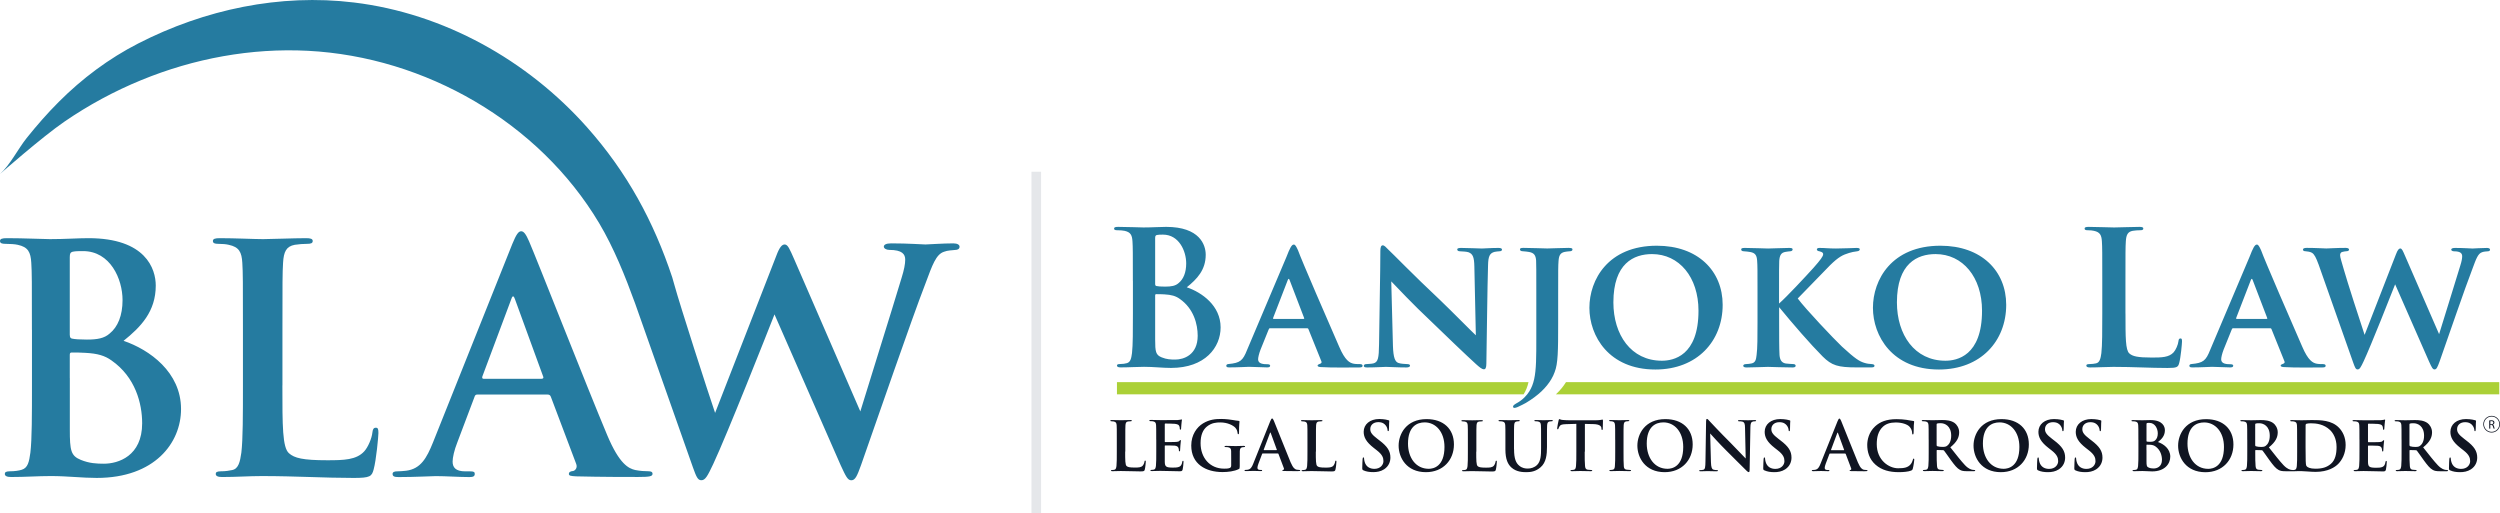 <?xml version="1.0" encoding="UTF-8"?> <svg xmlns="http://www.w3.org/2000/svg" id="Layer_2" data-name="Layer 2" viewBox="0 0 520.21 106.77"><defs><style> .cls-1 { fill: #257ba0; } .cls-1, .cls-2, .cls-3, .cls-4 { stroke-width: 0px; } .cls-2 { fill: #101522; } .cls-3 { fill: #abd037; } .cls-4 { fill: #e5e7ea; } </style></defs><g id="Layer_2-2" data-name="Layer 2"><g><g id="Layer_1-2" data-name="Layer 1-2"><g><path class="cls-2" d="m234.13,93.95c0,1.8,0,2.77.3,3.03.24.21.61.31,1.7.31.75,0,1.3-.01,1.65-.39.17-.18.34-.58.37-.84,0-.13.04-.21.16-.21.1,0,.11.07.11.24,0,.16-.1,1.21-.21,1.62-.08.31-.16.38-.89.38-1.3,0-2.59-.08-4.1-.08-.56,0-1.14.04-1.77.04-.18,0-.28-.04-.28-.14,0-.07.06-.11.23-.11.21,0,.38-.03.51-.06.28-.06.35-.37.41-.77.07-.59.07-1.7.07-3v-2.48c0-2.14,0-2.54-.03-2.99-.03-.48-.14-.7-.61-.8-.11-.03-.28-.04-.46-.04-.16,0-.24-.03-.24-.13s.1-.13.31-.13c.66,0,1.55.04,1.93.04.34,0,1.37-.04,1.92-.04.2,0,.3.03.3.13s-.08.13-.25.13c-.16,0-.38.01-.55.04-.38.07-.49.31-.52.8-.03.45-.03.85-.03,2.99v2.48l-.03-.02Zm6.46-2.48c0-2.14,0-2.54-.03-2.99-.03-.48-.14-.7-.61-.8-.11-.03-.35-.04-.55-.04-.16,0-.24-.03-.24-.13s.1-.13.31-.13c.65,0,1.3.04,2.03.04.45,0,3.25,0,3.52-.01.27-.03.49-.06.61-.08.07-.01.16-.06.23-.06s.08.06.08.13c0,.1-.07.27-.11.92,0,.14-.04.76-.07.93,0,.07-.04.15-.14.15s-.13-.08-.13-.25c0-.06,0-.28-.08-.45-.1-.25-.24-.42-.94-.51-.24-.03-1.72-.06-2-.06-.07,0-.1.04-.1.14v3.56c0,.1,0,.16.1.16.31,0,1.93,0,2.25-.03.34-.03.55-.07.68-.21.1-.11.15-.18.23-.18.06,0,.1.03.1.11s-.06.31-.11,1.03c0,.28-.06.84-.06.94,0,.11,0,.27-.13.27-.1,0-.13-.15-.13-.23,0-.14,0-.23-.06-.41-.07-.28-.27-.49-.79-.55-.27-.03-1.66-.04-2-.04-.07,0-.08.06-.08.14v1.11c0,.48,0,1.77,0,2.18.03.97.25,1.18,1.69,1.18.37,0,.96,0,1.32-.17.37-.17.54-.46.63-1.04.03-.15.06-.21.15-.21.11,0,.11.11.11.25,0,.32-.11,1.28-.18,1.56-.1.37-.23.37-.76.37-1.25,0-2.49-.08-3.9-.08-.56,0-1.14.04-1.77.04-.18,0-.28-.04-.28-.14,0-.07.06-.11.23-.11.21,0,.38-.03.51-.06.28-.06.35-.37.41-.77.07-.59.07-1.7.07-3v-2.48h0Zm17.37,5.62c0,.38-.01.41-.18.51-.92.48-2.3.63-3.39.63-3.45,0-6.51-1.63-6.51-5.52,0-2.25,1.17-3.83,2.45-4.61,1.35-.82,2.61-.92,3.79-.92.97,0,2.21.17,2.49.23.3.06.79.14,1.11.16.17.01.2.07.2.17,0,.15-.1.55-.1,2.31,0,.23-.04.3-.15.3-.1,0-.13-.07-.14-.18-.04-.32-.11-.77-.48-1.17-.42-.45-1.55-1.1-3.14-1.1-.77,0-1.8.06-2.79.87-.79.66-1.3,1.72-1.3,3.45,0,3.03,1.93,5.3,4.9,5.3.37,0,.86,0,1.2-.15.21-.1.27-.28.27-.52v-1.32c0-.7,0-1.24-.01-1.66-.01-.48-.14-.7-.61-.8-.11-.03-.35-.04-.55-.04-.13,0-.21-.03-.21-.11,0-.11.1-.14.3-.14.73,0,1.62.04,2.04.04s1.18-.04,1.65-.04c.18,0,.28.03.28.14,0,.08-.08.11-.18.11-.11,0-.21.01-.38.04-.38.07-.52.31-.54.8-.01.42-.01.99-.01,1.69v1.55-.02Zm4.79-2.73c-.07,0-.1.03-.13.11l-.76,2.01c-.14.35-.21.69-.21.86,0,.25.13.44.56.44h.21c.17,0,.21.03.21.11,0,.11-.08.14-.24.14-.45,0-1.06-.04-1.49-.04-.16,0-.93.04-1.66.04-.18,0-.27-.03-.27-.14,0-.08.08-.11.2-.11.13,0,.3-.01.41-.03.65-.08.92-.56,1.2-1.27l3.54-8.84c.17-.41.27-.56.39-.56.11,0,.21.13.35.45.34.77,2.59,6.52,3.49,8.66.54,1.27.94,1.46,1.24,1.54.21.04.42.06.59.06.11,0,.18.03.18.11,0,.11-.13.14-.65.14s-1.63,0-2.76-.03c-.25-.01-.32-.03-.32-.11,0-.07.06-.11.2-.13.1-.03.2-.15.13-.32l-1.13-2.99c-.03-.07-.07-.1-.14-.1h-3.14Zm2.87-.7c.07,0,.08-.04.07-.08l-1.27-3.48c-.04-.13-.1-.17-.16,0l-1.3,3.46c-.01.06,0,.1.06.1h2.6Zm8.18.3c0,1.8,0,2.77.3,3.03.24.21.61.31,1.7.31.75,0,1.3-.01,1.65-.39.17-.18.34-.58.37-.84.01-.13.04-.21.16-.21.1,0,.11.07.11.24,0,.16-.1,1.21-.21,1.62-.08.31-.16.38-.89.38-1.3,0-2.59-.08-4.1-.08-.56,0-1.14.04-1.77.04-.18,0-.28-.04-.28-.14,0-.07.06-.11.23-.11.21,0,.38-.03.51-.06.28-.06.35-.37.41-.77.07-.59.07-1.7.07-3v-2.48c0-2.14,0-2.54-.03-2.99-.03-.48-.14-.7-.61-.8-.11-.03-.28-.04-.46-.04-.16,0-.24-.03-.24-.13s.1-.13.31-.13c.66,0,1.55.04,1.93.04.34,0,1.37-.04,1.92-.04.2,0,.3.03.3.13s-.08.13-.25.13c-.16,0-.38.01-.55.04-.38.07-.49.31-.52.8-.03.45-.03.85-.03,2.99v2.48l-.03-.02Zm9.93,3.92c-.22-.1-.27-.17-.27-.48,0-.77.06-1.62.07-1.85.01-.21.06-.37.17-.37.13,0,.14.13.14.24,0,.18.06.48.13.72.31,1.04,1.14,1.42,2.01,1.42,1.27,0,1.89-.86,1.89-1.61,0-.69-.21-1.34-1.38-2.25l-.65-.51c-1.55-1.21-2.08-2.2-2.08-3.34,0-1.55,1.3-2.66,3.25-2.66.54,0,.96.06,1.29.11.24.04.42.08.58.13.13.03.2.07.2.17,0,.18-.06.59-.06,1.69,0,.31-.04.42-.16.42-.1,0-.14-.08-.14-.25,0-.13-.07-.56-.37-.93-.21-.27-.62-.69-1.54-.69-1.04,0-1.68.61-1.68,1.45,0,.65.32,1.14,1.49,2.03l.39.3c1.7,1.28,2.31,2.25,2.31,3.59,0,.82-.31,1.79-1.32,2.45-.7.45-1.49.58-2.24.58-.82,0-1.45-.1-2.06-.37h.03Zm7.3-5.15c0-2.41,1.59-5.52,5.82-5.52,3.51,0,5.69,2.04,5.69,5.27s-2.25,5.77-5.83,5.77c-4.04,0-5.68-3.03-5.68-5.52h0Zm9.54.27c0-3.15-1.82-5.11-4.13-5.11-1.62,0-3.46.9-3.46,4.41,0,2.93,1.62,5.25,4.32,5.25.99,0,3.27-.48,3.27-4.55Zm6.61.97c0,1.8,0,2.77.3,3.03.24.21.61.31,1.7.31.75,0,1.3-.01,1.65-.39.17-.18.34-.58.37-.84.01-.13.04-.21.16-.21.1,0,.11.07.11.24,0,.16-.1,1.21-.21,1.62-.08.31-.16.38-.89.38-1.3,0-2.59-.08-4.1-.08-.56,0-1.14.04-1.77.04-.18,0-.28-.04-.28-.14,0-.07.06-.11.23-.11.21,0,.38-.03.51-.06.28-.06.35-.37.41-.77.07-.59.07-1.7.07-3v-2.48c0-2.14,0-2.54-.03-2.99-.03-.48-.14-.7-.61-.8-.11-.03-.28-.04-.46-.04-.16,0-.24-.03-.24-.13s.1-.13.31-.13c.66,0,1.55.04,1.93.04.34,0,1.37-.04,1.92-.04.2,0,.3.03.3.13s-.08.13-.25.13c-.16,0-.38.01-.55.04-.38.07-.49.31-.52.8-.03.45-.03.85-.03,2.99v2.48l-.03-.02Zm7.87-.51c0,2.04.41,2.9,1.1,3.46.63.52,1.28.58,1.76.58.62,0,1.38-.2,1.94-.76.77-.77.82-2.04.82-3.49v-1.76c0-2.14,0-2.54-.03-2.99-.03-.48-.14-.7-.61-.8-.11-.03-.35-.04-.51-.04s-.24-.03-.24-.13.1-.13.3-.13c.72,0,1.61.04,1.62.04.17,0,1.06-.04,1.61-.04.2,0,.3.03.3.13s-.08.13-.25.13c-.16,0-.24.01-.41.04-.38.07-.49.31-.52.8-.03.45-.03.85-.03,2.99v1.51c0,1.56-.15,3.23-1.34,4.24-1,.86-2.01,1.01-2.93,1.01-.75,0-2.1-.04-3.13-.97-.72-.65-1.25-1.69-1.25-3.73v-2.06c0-2.14,0-2.54-.03-2.99-.03-.48-.14-.7-.61-.8-.11-.03-.35-.04-.55-.04-.16,0-.24-.03-.24-.13s.1-.13.31-.13c.75,0,1.63.04,2.06.04.34,0,1.22-.04,1.73-.04.21,0,.31.03.31.13s-.08.13-.23.13c-.16,0-.24.01-.41.04-.38.07-.49.31-.52.8-.03.45-.03.85-.03,2.99v1.97h0Zm14.7.51c0,1.3,0,2.41.07,3.01.04.39.13.7.55.76.2.03.51.06.72.06.16,0,.23.04.23.11,0,.1-.11.14-.27.14-.93,0-1.82-.04-2.21-.04-.32,0-1.21.04-1.77.04-.18,0-.28-.04-.28-.14,0-.07.06-.11.23-.11.21,0,.38-.03.51-.06.28-.06.37-.37.41-.77.07-.59.07-1.7.07-3v-5.77c-.54.01-1.41.04-2.1.06-.82.03-1.16.1-1.37.41-.14.21-.21.38-.24.49s-.07.17-.15.17c-.1,0-.13-.07-.13-.23,0-.23.27-1.51.3-1.62.04-.18.08-.27.17-.27.11,0,.25.14.61.17.41.04.94.07,1.41.07h5.58c.45,0,.76-.04.97-.07.21-.04.32-.07.38-.07.1,0,.11.08.11.3,0,.3-.04,1.27-.04,1.63-.01.14-.04.23-.13.23-.11,0-.14-.07-.15-.28,0-.04-.01-.11-.01-.15-.03-.37-.41-.76-1.66-.79-.37-.01-.94-.03-1.77-.04v5.77h-.04Zm6.34-2.48c0-2.14,0-2.54-.03-2.99-.03-.48-.17-.72-.48-.79-.15-.04-.34-.06-.51-.06-.14,0-.23-.03-.23-.14,0-.08.11-.11.34-.11.54,0,1.42.04,1.83.04.35,0,1.18-.04,1.72-.04.18,0,.3.03.3.11,0,.11-.08.14-.23.14s-.25.01-.42.04c-.38.07-.49.31-.52.8-.03.45-.03.85-.03,2.99v2.48c0,1.37,0,2.48.06,3.08.04.38.14.63.56.69.2.03.51.06.72.06.15,0,.23.04.23.11,0,.1-.11.14-.27.14-.93,0-1.82-.04-2.2-.04-.32,0-1.21.04-1.77.04-.18,0-.28-.04-.28-.14,0-.07.06-.11.23-.11.21,0,.38-.03.51-.06.28-.06.37-.3.41-.7.07-.59.07-1.7.07-3.07v-2.48h0Zm4.62,1.24c0-2.41,1.59-5.52,5.82-5.52,3.51,0,5.69,2.04,5.69,5.27s-2.25,5.77-5.83,5.77c-4.04,0-5.68-3.03-5.68-5.52h0Zm9.54.27c0-3.15-1.82-5.11-4.13-5.11-1.62,0-3.46.9-3.46,4.41,0,2.93,1.62,5.25,4.32,5.25.99,0,3.27-.48,3.27-4.55Zm4.76-5.35c0-.28.04-.48.18-.48.16,0,.28.18.52.44.17.18,2.31,2.48,4.37,4.52.96.96,2.93,3.06,3.17,3.28l-.14-6.39c-.01-.86-.14-1.13-.48-1.27-.21-.08-.55-.08-.75-.08-.17,0-.23-.04-.23-.13,0-.11.15-.13.37-.13.73,0,1.41.04,1.7.04.15,0,.69-.04,1.38-.04.18,0,.32.01.32.13,0,.08-.08.13-.25.13-.14,0-.25,0-.42.04-.39.11-.51.41-.52,1.2-.06,2.97-.1,5.92-.16,8.89,0,.31-.06.44-.18.44-.16,0-.32-.16-.48-.31-.89-.85-2.69-2.69-4.16-4.14-1.54-1.52-3.14-3.32-3.39-3.59l.16,5.96c.03,1.1.21,1.46.49,1.56.24.08.51.1.73.1.15,0,.24.03.24.11,0,.11-.13.14-.32.14-.92,0-1.48-.04-1.75-.04-.13,0-.79.04-1.52.04-.18,0-.31-.01-.31-.14,0-.08.08-.11.23-.11.18,0,.44-.01.63-.07.37-.11.42-.52.44-1.75.04-2.99.1-6.46.13-8.34h0Zm12.16,10.24c-.23-.1-.27-.17-.27-.48,0-.77.06-1.62.07-1.85.01-.21.06-.37.17-.37.13,0,.14.13.14.24,0,.18.06.48.13.72.31,1.04,1.14,1.42,2.01,1.42,1.27,0,1.89-.86,1.89-1.61,0-.69-.21-1.34-1.38-2.25l-.65-.51c-1.55-1.21-2.08-2.2-2.08-3.34,0-1.55,1.29-2.66,3.25-2.66.54,0,.96.06,1.3.11.24.04.42.08.58.13.13.03.2.07.2.17,0,.18-.06.59-.06,1.69,0,.31-.04.42-.15.42-.1,0-.14-.08-.14-.25,0-.13-.07-.56-.37-.93-.21-.27-.62-.69-1.54-.69-1.04,0-1.68.61-1.68,1.45,0,.65.32,1.14,1.49,2.03l.39.3c1.7,1.28,2.31,2.25,2.31,3.59,0,.82-.31,1.79-1.32,2.45-.7.45-1.49.58-2.24.58-.82,0-1.45-.1-2.06-.37h0Zm13.62-3.51c-.07,0-.1.03-.13.11l-.76,2.01c-.14.35-.21.69-.21.86,0,.25.13.44.56.44h.21c.17,0,.21.03.21.11,0,.11-.08.14-.24.14-.45,0-1.06-.04-1.49-.04-.16,0-.93.04-1.66.04-.18,0-.27-.03-.27-.14,0-.08.08-.11.2-.11.13,0,.3-.01.41-.03.65-.08.92-.56,1.2-1.27l3.54-8.84c.17-.41.27-.56.39-.56.11,0,.21.13.35.45.34.77,2.59,6.52,3.49,8.66.54,1.27.94,1.46,1.24,1.54.21.04.42.06.59.06.11,0,.18.03.18.11,0,.11-.13.14-.65.14s-1.63,0-2.76-.03c-.25-.01-.32-.03-.32-.11,0-.07.06-.11.2-.13.1-.03.2-.15.13-.32l-1.13-2.99c-.03-.07-.07-.1-.14-.1h-3.14Zm2.87-.7c.07,0,.08-.04.07-.08l-1.27-3.48c-.04-.13-.1-.17-.16,0l-1.29,3.46c-.01.06,0,.1.06.1,0,0,2.59,0,2.59,0Zm6.63,3.04c-1.38-1.21-1.75-2.79-1.75-4.15,0-.96.3-2.62,1.65-3.86,1.01-.93,2.35-1.49,4.45-1.49.87,0,1.39.06,2.04.14.54.07,1.03.2,1.45.24.16.01.17.08.17.17,0,.11-.04.28-.07.77-.03.46-.01,1.24-.04,1.52-.01.21-.04.34-.17.34-.11,0-.14-.13-.14-.32-.01-.44-.2-.93-.55-1.3-.46-.49-1.56-.87-2.86-.87-1.23,0-2.03.31-2.65.87-1.03.94-1.3,2.28-1.3,3.65,0,3.35,2.55,5.01,4.44,5.01,1.25,0,2.01-.14,2.58-.79.24-.27.42-.68.48-.93.04-.23.07-.28.18-.28.1,0,.13.1.13.21,0,.17-.17,1.39-.31,1.87-.07.24-.13.31-.37.41-.56.23-1.63.32-2.54.32-1.93,0-3.55-.42-4.83-1.54h0Zm11.03-5.23c0-2.14,0-2.54-.03-2.99-.03-.48-.14-.7-.61-.8-.11-.03-.35-.04-.55-.04-.15,0-.24-.03-.24-.13s.1-.13.31-.13c.75,0,1.63.04,1.93.04.48,0,1.55-.04,1.99-.04.89,0,1.83.08,2.59.61.39.27.96.99.96,1.93,0,1.04-.42,1.99-1.84,3.14,1.25,1.58,2.23,2.84,3.06,3.72.79.82,1.35.92,1.56.96.16.03.28.04.39.04s.17.04.17.11c0,.11-.1.14-.27.14h-1.38c-.79,0-1.14-.07-1.51-.27-.61-.32-1.14-.99-1.93-2.07-.56-.77-1.21-1.73-1.39-1.94-.07-.08-.16-.1-.25-.1l-1.18-.03c-.07,0-.11.03-.11.11v.2c0,1.31,0,2.42.07,3.01.04.41.13.72.55.77.21.03.52.06.69.06.11,0,.17.04.17.11,0,.1-.1.14-.28.14-.82,0-1.86-.04-2.07-.04-.27,0-1.16.04-1.72.04-.18,0-.28-.04-.28-.14,0-.07.06-.11.22-.11.21,0,.38-.03.51-.06.28-.06.35-.37.41-.77.07-.59.07-1.7.07-3v-2.48h-.01Zm1.66,1.11c0,.15.03.21.13.25.29.1.72.14,1.07.14.56,0,.75-.06,1-.24.42-.31.83-.96.83-2.11,0-2-1.32-2.58-2.15-2.58-.35,0-.61.01-.75.06-.1.03-.13.08-.13.2v4.28Zm7.68.13c0-2.41,1.59-5.52,5.82-5.52,3.51,0,5.69,2.04,5.69,5.27s-2.25,5.77-5.83,5.77c-4.04,0-5.68-3.03-5.68-5.52h0Zm9.54.27c0-3.15-1.82-5.11-4.13-5.11-1.62,0-3.46.9-3.46,4.41,0,2.93,1.62,5.25,4.32,5.25.99,0,3.27-.48,3.27-4.55Zm3.93,4.89c-.22-.1-.27-.17-.27-.48,0-.77.06-1.62.07-1.85.01-.21.06-.37.17-.37.13,0,.14.13.14.24,0,.18.06.48.13.72.31,1.04,1.14,1.42,2.01,1.42,1.27,0,1.89-.86,1.89-1.61,0-.69-.21-1.34-1.38-2.25l-.65-.51c-1.55-1.21-2.08-2.2-2.08-3.34,0-1.55,1.3-2.66,3.25-2.66.54,0,.96.06,1.29.11.24.04.42.08.58.13.13.03.2.07.2.17,0,.18-.06.59-.06,1.69,0,.31-.04.42-.16.42-.1,0-.14-.08-.14-.25,0-.13-.07-.56-.37-.93-.21-.27-.62-.69-1.54-.69-1.04,0-1.68.61-1.68,1.45,0,.65.32,1.14,1.49,2.03l.39.3c1.7,1.28,2.31,2.25,2.31,3.59,0,.82-.31,1.79-1.32,2.45-.7.45-1.49.58-2.24.58-.82,0-1.45-.1-2.06-.37h.03Zm7.77,0c-.22-.1-.27-.17-.27-.48,0-.77.06-1.62.07-1.85.01-.21.06-.37.17-.37.13,0,.14.13.14.24,0,.18.06.48.13.72.31,1.04,1.14,1.42,2.01,1.42,1.27,0,1.89-.86,1.89-1.61,0-.69-.21-1.34-1.38-2.25l-.65-.51c-1.55-1.21-2.08-2.2-2.08-3.34,0-1.55,1.3-2.66,3.25-2.66.54,0,.96.06,1.29.11.24.04.42.08.58.13.13.03.2.07.2.17,0,.18-.06.59-.06,1.69,0,.31-.04.42-.16.42-.1,0-.14-.08-.14-.25,0-.13-.07-.56-.37-.93-.21-.27-.62-.69-1.54-.69-1.04,0-1.68.61-1.68,1.45,0,.65.32,1.14,1.49,2.03l.39.3c1.7,1.28,2.31,2.25,2.31,3.59,0,.82-.31,1.79-1.32,2.45-.7.45-1.49.58-2.24.58-.82,0-1.45-.1-2.06-.37h.03Zm13.06-6.39c0-2.14,0-2.54-.03-2.99-.03-.48-.14-.7-.61-.8-.11-.03-.35-.04-.55-.04-.16,0-.24-.03-.24-.13s.1-.13.31-.13c.75,0,1.63.04,1.92.04.69,0,1.24-.04,1.72-.04,2.55,0,3,1.37,3,2.11,0,1.15-.66,1.85-1.44,2.46,1.15.39,2.56,1.39,2.56,3.04,0,1.51-1.17,3.07-3.76,3.07-.65,0-1.3-.08-2.04-.08-.56,0-1.14.04-1.77.04-.18,0-.28-.04-.28-.14,0-.07.06-.11.23-.11.21,0,.41-.03.54-.07.27-.08.32-.35.38-.76.07-.59.07-1.7.07-3v-2.48h-.01Zm1.69.24c0,.11.04.14.1.15.13.03.34.04.66.04.46,0,.77-.06,1.01-.27.37-.3.58-.8.58-1.49,0-.94-.55-2.18-1.76-2.18-.2,0-.32,0-.46.03-.1.03-.13.08-.13.24,0,0,0,3.48,0,3.48Zm0,1.92v2.3c0,.93.04,1.17.49,1.35.38.15.7.17,1.03.17.63,0,1.7-.34,1.7-1.8,0-.87-.3-2.06-1.37-2.8-.3-.21-.62-.31-1.17-.34-.25-.01-.39-.01-.61-.01-.06,0-.08.03-.08.1v1.04h0Zm6.58-.92c0-2.41,1.59-5.52,5.82-5.52,3.51,0,5.69,2.04,5.69,5.27s-2.25,5.77-5.83,5.77c-4.04,0-5.68-3.03-5.68-5.52h0Zm9.54.27c0-3.15-1.82-5.11-4.13-5.11-1.62,0-3.46.9-3.46,4.41,0,2.93,1.62,5.25,4.32,5.25.99,0,3.27-.48,3.27-4.55Zm4.84-1.51c0-2.14,0-2.54-.03-2.99-.03-.48-.14-.7-.61-.8-.11-.03-.35-.04-.55-.04-.15,0-.24-.03-.24-.13s.1-.13.31-.13c.75,0,1.63.04,1.93.04.48,0,1.55-.04,1.99-.04.89,0,1.83.08,2.59.61.39.27.96.99.96,1.93,0,1.04-.42,1.99-1.84,3.14,1.25,1.58,2.23,2.84,3.06,3.72.79.82,1.35.92,1.56.96.16.03.28.04.39.04s.17.04.17.11c0,.11-.1.14-.27.14h-1.38c-.79,0-1.14-.07-1.51-.27-.61-.32-1.14-.99-1.93-2.07-.56-.77-1.21-1.73-1.39-1.94-.07-.08-.16-.1-.25-.1l-1.18-.03c-.07,0-.11.03-.11.11v.2c0,1.31,0,2.42.07,3.01.04.41.13.72.55.77.21.03.52.06.69.06.11,0,.17.04.17.11,0,.1-.1.14-.28.14-.82,0-1.86-.04-2.07-.04-.27,0-1.16.04-1.72.04-.18,0-.28-.04-.28-.14,0-.07.06-.11.22-.11.21,0,.38-.03.51-.06.28-.06.35-.37.41-.77.07-.59.07-1.7.07-3v-2.48h-.01Zm1.66,1.11c0,.15.03.21.13.25.29.1.72.14,1.07.14.56,0,.75-.06,1-.24.42-.31.83-.96.83-2.11,0-2-1.32-2.58-2.15-2.58-.35,0-.61.01-.75.06-.1.03-.13.08-.13.2v4.28Zm8.72-1.11c0-2.14,0-2.54-.03-2.99-.03-.48-.14-.7-.61-.8-.11-.03-.35-.04-.55-.04-.16,0-.24-.03-.24-.13s.1-.13.31-.13c.75,0,1.63.04,2.03.04.44,0,1.32-.04,2.17-.04,1.76,0,4.11,0,5.65,1.61.7.73,1.37,1.9,1.37,3.58,0,1.77-.75,3.13-1.54,3.93-.65.66-2.11,1.66-4.72,1.66-.51,0-1.08-.04-1.62-.08s-1.03-.08-1.38-.08c-.16,0-.46,0-.8.01-.32,0-.69.03-.97.03-.18,0-.28-.04-.28-.14,0-.07.06-.11.23-.11.21,0,.38-.03.51-.06.28-.06.35-.37.41-.77.07-.59.07-1.7.07-3v-2.48h-.01Zm1.76,1.55c0,1.49.01,2.58.03,2.85.01.35.04.92.16,1.07.18.27.73.56,1.84.56,1.44,0,2.39-.28,3.24-1.01.9-.77,1.18-2.06,1.18-3.51,0-1.79-.75-2.94-1.35-3.52-1.3-1.24-2.9-1.41-4-1.41-.28,0-.8.04-.92.1-.13.06-.17.13-.17.28-.01.48-.01,1.7-.01,2.82v1.77h0Zm11.21-1.55c0-2.14,0-2.54-.03-2.99-.03-.48-.14-.7-.61-.8-.11-.03-.35-.04-.55-.04-.15,0-.24-.03-.24-.13s.1-.13.31-.13c.65,0,1.29.04,2.03.04.45,0,3.25,0,3.52-.01.27-.03.49-.06.61-.08.07-.01.16-.06.23-.06s.08.06.08.13c0,.1-.07.27-.11.92-.01.14-.04.76-.07.93-.01.07-.04.15-.14.15s-.13-.08-.13-.25c0-.06-.01-.28-.08-.45-.1-.25-.24-.42-.94-.51-.24-.03-1.72-.06-2-.06-.07,0-.1.04-.1.14v3.56c0,.1.01.16.1.16.31,0,1.93,0,2.25-.03.34-.03.55-.07.68-.21.1-.11.15-.18.23-.18.06,0,.1.03.1.11s-.06.31-.11,1.03c-.01.28-.06.84-.06.94,0,.11,0,.27-.13.27-.1,0-.13-.15-.13-.23-.01-.14-.01-.23-.06-.41-.07-.28-.27-.49-.79-.55-.27-.03-1.66-.04-2-.04-.07,0-.08.06-.08.14v1.11c0,.48-.01,1.77,0,2.18.03.97.25,1.18,1.69,1.18.37,0,.96,0,1.32-.17.37-.17.54-.46.63-1.04.03-.15.06-.21.16-.21.11,0,.11.11.11.25,0,.32-.11,1.28-.18,1.56-.1.37-.23.37-.76.37-1.25,0-2.49-.08-3.9-.08-.56,0-1.14.04-1.77.04-.18,0-.28-.04-.28-.14,0-.07.06-.11.22-.11.21,0,.38-.03.51-.06.28-.06.35-.37.41-.77.07-.59.07-1.7.07-3v-2.48h-.01Zm8.76,0c0-2.14,0-2.54-.03-2.99-.03-.48-.14-.7-.61-.8-.11-.03-.35-.04-.55-.04-.16,0-.24-.03-.24-.13s.1-.13.31-.13c.75,0,1.63.04,1.93.04.48,0,1.55-.04,1.99-.04.89,0,1.83.08,2.59.61.39.27.96.99.96,1.93,0,1.04-.42,1.99-1.85,3.14,1.25,1.58,2.23,2.84,3.06,3.72.79.82,1.35.92,1.56.96.15.03.28.04.39.04s.17.04.17.11c0,.11-.1.14-.27.14h-1.38c-.79,0-1.14-.07-1.51-.27-.61-.32-1.14-.99-1.93-2.07-.56-.77-1.21-1.73-1.39-1.94-.07-.08-.16-.1-.25-.1l-1.18-.03c-.07,0-.11.03-.11.11v.2c0,1.31,0,2.42.07,3.01.04.41.13.72.55.77.21.03.52.06.69.06.11,0,.17.04.17.11,0,.1-.1.14-.28.14-.82,0-1.86-.04-2.07-.04-.27,0-1.16.04-1.72.04-.18,0-.28-.04-.28-.14,0-.07.06-.11.23-.11.21,0,.38-.03.51-.06.28-.06.35-.37.41-.77.07-.59.07-1.7.07-3v-2.48h-.01Zm1.66,1.11c0,.15.03.21.13.25.3.1.72.14,1.07.14.56,0,.75-.06,1-.24.42-.31.83-.96.83-2.11,0-2-1.32-2.58-2.16-2.58-.35,0-.61.01-.75.06-.1.03-.13.08-.13.2v4.28h.01Zm8.48,5.28c-.23-.1-.27-.17-.27-.48,0-.77.06-1.62.07-1.85.01-.21.06-.37.17-.37.13,0,.14.13.14.24,0,.18.06.48.13.72.31,1.04,1.14,1.42,2.01,1.42,1.27,0,1.89-.86,1.89-1.61,0-.69-.21-1.34-1.38-2.25l-.65-.51c-1.55-1.21-2.08-2.2-2.08-3.34,0-1.55,1.29-2.66,3.25-2.66.54,0,.96.06,1.3.11.24.04.42.08.58.13.13.03.2.07.2.17,0,.18-.06.59-.06,1.69,0,.31-.04.42-.15.42-.1,0-.14-.08-.14-.25,0-.13-.07-.56-.37-.93-.21-.27-.62-.69-1.54-.69-1.04,0-1.68.61-1.68,1.45,0,.65.32,1.14,1.49,2.03l.39.3c1.7,1.28,2.31,2.25,2.31,3.59,0,.82-.31,1.79-1.32,2.45-.7.45-1.49.58-2.24.58-.82,0-1.45-.1-2.06-.37h0Z"></path><path class="cls-3" d="m318.06,79.51c-.22.98-.55,1.8-1.02,2.54h-84.62v-2.54h85.64Zm202,0h-194.2c-.51.84-1.2,1.7-2.1,2.54h196.3v-2.54Z"></path><path class="cls-1" d="m235.73,58.43c0-5.88,0-6.96-.08-8.2-.08-1.31-.39-1.93-1.66-2.2-.31-.08-.97-.12-1.51-.12-.43,0-.66-.08-.66-.35s.27-.35.85-.35c2.05,0,4.49.12,5.26.12,1.89,0,3.4-.12,4.72-.12,7,0,8.24,3.75,8.24,5.8,0,3.17-1.82,5.07-3.94,6.77,3.17,1.08,7.04,3.83,7.04,8.35,0,4.14-3.21,8.43-10.32,8.43-1.78,0-3.56-.23-5.61-.23-1.55,0-3.13.12-4.87.12-.5,0-.77-.12-.77-.39,0-.19.15-.31.62-.31.58,0,1.12-.08,1.47-.19.73-.23.89-.97,1.04-2.09.19-1.62.19-4.68.19-8.24v-6.81h0Zm4.64.66c0,.31.12.39.27.43.35.08.93.12,1.82.12,1.28,0,2.13-.15,2.78-.73,1.01-.81,1.59-2.2,1.59-4.1,0-2.59-1.51-5.99-4.83-5.99-.54,0-.89,0-1.28.08-.27.08-.35.23-.35.66v9.55-.02Zm0,5.26v6.3c0,2.55.12,3.21,1.35,3.71,1.04.43,1.93.46,2.82.46,1.74,0,4.68-.93,4.68-4.95,0-2.4-.81-5.65-3.75-7.69-.81-.58-1.7-.85-3.21-.93-.7-.04-1.08-.04-1.66-.04-.15,0-.23.08-.23.27v2.86h0Zm23.93,3.94c-.15,0-.23.08-.31.27l-1.7,4.21c-.31.81-.5,1.62-.5,2.01,0,.97,1.2,1.01,1.93,1.01.46,0,.58.15.58.31,0,.27-.27.35-.62.35-1.2,0-2.59-.12-3.79-.12-.39,0-2.32.12-4.1.12-.43,0-.62-.08-.62-.35,0-.19.19-.35.46-.35,2.44-.23,2.98-.7,3.87-2.94l8.2-19.37c.7-1.82,1.08-2.55,1.51-2.55.31,0,.5.35.89,1.2.66,1.89,6.38,15.08,8.55,20.03,1.24,2.9,2.2,3.4,3.02,3.56.35.08.93.08,1.28.08.43,0,.58.15.58.35,0,.23-.15.35-.66.35-1.62,0-5.68.08-8.12-.08-.35-.04-.58-.12-.58-.31,0-.15.15-.23.35-.31.35-.12.62-.23.39-.7l-2.63-6.53c-.04-.15-.15-.23-.31-.23h-7.67Zm6.92-1.93c.19,0,.19-.08.15-.19l-3.02-7.89c-.12-.31-.23-.39-.39,0l-3.05,7.89c-.04.12,0,.19.15.19h6.16Zm16.01-14.11c0-.73.12-1.2.5-1.2.35,0,.66.39,1.24.97.62.54,5.14,5.22,10.67,10.4,2.51,2.4,6.84,6.81,7.46,7.35l-.31-14.31c-.04-1.97-.31-2.63-1.24-2.98-.5-.15-1.28-.15-1.74-.19-.43,0-.58-.19-.58-.39,0-.27.39-.31.85-.31,1.7,0,3.44.12,4.29.12.43,0,1.82-.12,3.44-.12.43,0,.73.08.73.35,0,.19-.15.35-.58.35-.35.04-.62.04-.97.12-1.01.27-1.31.93-1.35,2.78-.15,4.95-.23,13.57-.35,20.45,0,.89-.19,1.2-.5,1.2-.43,0-.93-.43-1.66-1.08-2.17-1.97-6.3-5.95-9.51-9.05-3.4-3.17-7.19-7.19-8.12-8.16l.35,13.42c.08,2.51.46,3.33,1.16,3.56.58.19,1.24.19,1.82.23.35,0,.58.12.58.31,0,.27-.31.39-.77.39-2.01,0-3.36-.12-4.25-.12-.43,0-2.2.12-3.87.12-.43,0-.73-.04-.73-.35,0-.19.19-.35.54-.35.43-.04,1.01-.04,1.47-.15.97-.27,1.12-1.12,1.16-3.98.08-6.96.27-15.04.27-19.37h0Zm43.5,11.79c0-5.8,3.87-12.91,14.04-12.91,8.51,0,13.69,5.22,13.69,12.3,0,7.54-5.3,13.46-14,13.46-9.71,0-13.73-7-13.73-12.84h0Zm22.7.62c0-7-4.02-11.79-9.67-11.79-3.79,0-8.04,1.93-8.04,10.05,0,6.73,3.67,12.14,10.09,12.14,2.36,0,7.62-.97,7.62-10.4h0Zm16.78-1.51c1.62-1.43,5.41-5.49,7.15-7.42,1.47-1.66,2.01-2.4,2.01-2.82,0-.23-.04-.43-.77-.62-.35-.04-.54-.19-.54-.39,0-.15.15-.31.5-.31,1.28,0,1.89.12,3.48.12s3.79-.12,4.29-.12c.54,0,.66.12.66.31,0,.12-.12.35-.54.39-.7.08-1.16.19-1.7.35-1.28.39-2.17.81-3.94,2.55-1.55,1.59-5.84,5.99-6.73,6.92,1.7,2.28,7.54,8.43,9.2,10.01,2.82,2.59,3.67,3.09,4.72,3.4.62.19.93.19,1.39.23.5.04.66.15.66.35,0,.23-.15.35-.62.35h-3.05c-3.94,0-5.22-.39-7.12-2.28-2.47-2.47-6.26-6.84-9.05-10.25v2.98c0,2.94,0,5.61.08,7,.08.93.39,1.59,1.31,1.74.46.08,1.2.08,1.62.12.27,0,.43.19.43.35,0,.23-.23.35-.62.35-1.97,0-4.41-.12-5.14-.12-.66,0-3.13.12-4.45.12-.46,0-.7-.12-.7-.35,0-.15.15-.35.58-.35.46-.04.73-.04,1.08-.12.89-.15,1.01-.81,1.12-1.78.19-1.35.19-3.91.19-6.96v-5.8c0-5.03,0-5.8-.08-6.88-.08-1.04-.35-1.59-1.43-1.78-.46-.08-.85-.12-1.31-.15-.39,0-.58-.15-.58-.39s.23-.31.77-.31c1.74,0,4.1.12,4.83.12s3.25-.12,4.41-.12c.5,0,.7.08.7.31s-.23.39-.54.39c-.31.04-.5.04-.93.12-.97.15-1.24.77-1.32,1.89-.04,1.04-.04,1.78-.04,6.81v2.05h.02Zm19.52.89c0-5.8,3.87-12.91,14.04-12.91,8.51,0,13.69,5.22,13.69,12.3,0,7.54-5.3,13.46-14,13.46-9.71,0-13.73-7-13.73-12.84h0Zm22.7.62c0-7-4.02-11.79-9.67-11.79-3.79,0-8.04,1.93-8.04,10.05,0,6.73,3.67,12.14,10.09,12.14,2.36,0,7.62-.97,7.62-10.4h0Zm29.85.58c0,4.95,0,7.62.81,8.31.66.58,1.66.85,4.68.85,2.05,0,3.56-.04,4.52-1.08.46-.5.93-1.59,1.01-2.32.04-.35.12-.58.43-.58.27,0,.31.19.31.66,0,.43-.27,3.33-.58,4.45-.23.85-.43,1.04-2.44,1.04-3.56,0-7.12-.23-11.25-.23-1.55,0-3.13.12-4.87.12-.5,0-.77-.12-.77-.39,0-.19.15-.31.62-.31.58,0,1.04-.08,1.39-.15.77-.15.97-1.01,1.12-2.13.19-1.62.19-4.68.19-8.24v-6.81c0-5.88,0-6.96-.08-8.2-.08-1.31-.39-1.93-1.66-2.2-.31-.08-.77-.12-1.28-.12-.43,0-.66-.08-.66-.35s.27-.35.85-.35c1.82,0,4.25.12,5.3.12.93,0,3.75-.12,5.26-.12.54,0,.81.08.81.35s-.23.35-.7.35c-.43,0-1.04.04-1.51.12-1.04.19-1.35.85-1.43,2.2-.08,1.24-.08,2.32-.08,8.2v6.81h0Zm22.42,3.05c-.15,0-.23.08-.31.27l-1.7,4.21c-.31.81-.5,1.62-.5,2.01,0,.97,1.2,1.01,1.93,1.01.46,0,.58.15.58.31,0,.27-.27.35-.62.35-1.2,0-2.59-.12-3.79-.12-.39,0-2.32.12-4.1.12-.43,0-.62-.08-.62-.35,0-.19.19-.35.46-.35,2.44-.23,2.98-.7,3.87-2.94l8.2-19.37c.7-1.82,1.08-2.55,1.51-2.55.31,0,.5.35.89,1.2.66,1.89,6.38,15.08,8.55,20.03,1.24,2.9,2.2,3.4,3.02,3.56.35.08.93.08,1.28.08.43,0,.58.15.58.35,0,.23-.15.35-.66.35-1.62,0-5.68.08-8.12-.08-.35-.04-.58-.12-.58-.31,0-.15.15-.23.35-.31.35-.12.62-.23.39-.7l-2.63-6.53c-.04-.15-.15-.23-.31-.23h-7.67Zm6.92-1.93c.19,0,.19-.08.15-.19l-3.02-7.89c-.12-.31-.23-.39-.39,0l-3.05,7.89c-.04.12,0,.19.15.19h6.16Zm10.79-11.45c-.46-1.24-.81-2.01-1.35-2.32-.39-.23-1.01-.27-1.31-.31-.35,0-.54-.12-.54-.35s.27-.35.77-.35c1.82,0,3.75.12,4.1.12.43,0,2.09-.12,4.02-.12.46,0,.7.15.7.35,0,.23-.23.35-.58.35-.31.04-.46.04-.85.15-.31.08-.43.35-.43.7,0,.43.35,1.43.77,2.94.54,1.97,3.6,11.48,4.33,13.61l6.53-16.78c.35-.93.62-1.2.89-1.2.35,0,.54.5,1,1.55l7.08,16.28c.73-2.44,3.29-10.52,4.41-14.27.27-.85.39-1.47.39-1.93,0-.58-.31-1.04-1.7-1.04-.31,0-.58-.15-.58-.35s.23-.35.77-.35c1.86,0,3.36.12,3.67.12.23,0,1.86-.12,3.02-.12.39,0,.62.15.62.35,0,.23-.19.35-.46.35-.35.04-.81.04-1.2.19-.85.27-1.24,1.39-1.97,3.36-1.59,4.1-5.07,14.27-6.88,19.41-.43,1.16-.62,1.62-1.04,1.62-.39,0-.58-.43-1.12-1.59l-7.08-16.12c-.81,2.09-5.07,12.84-6.53,15.97-.62,1.31-.85,1.74-1.28,1.74-.39,0-.54-.39-.89-1.35l-7.27-20.61h0Zm-155.93-3.33c-1.31,0-3.79.12-4.52.12-.77,0-3.21-.12-4.95-.12-.54,0-.73.08-.73.31s.19.39.58.39c.46.04,1.01.08,1.31.15,1.08.19,1.39.73,1.47,1.78.04,1.08.04,1.86.04,6.88v9.24c0,3.9,0,6.56-.45,8.58-.22.98-.54,1.8-1.01,2.54-.27.43-.59.83-.98,1.22-.66.66-1.24,1.01-1.74,1.28-.54.31-.66.5-.66.66s.12.27.27.27c.19,0,.46-.08.7-.19.73-.35,1.24-.58,1.7-.85,1.28-.76,2.34-1.56,3.21-2.37.89-.84,1.57-1.7,2.07-2.54.3-.51.54-1.01.71-1.5.7-1.78.73-4.37.73-10.17v-6.15c0-5.03,0-5.76.08-6.81.08-1.12.35-1.7,1.31-1.89.39-.08.58-.08.97-.12.43,0,.62-.15.62-.39s-.23-.31-.73-.31h0ZM6.64,68.62c0-9.99,0-11.83-.13-13.93-.13-2.23-.66-3.29-2.83-3.75-.53-.13-1.64-.2-2.56-.2-.72,0-1.12-.13-1.12-.59s.46-.59,1.45-.59c3.48,0,7.62.2,8.94.2,3.22,0,5.78-.2,8.02-.2,11.9,0,14,6.38,14,9.86,0,5.39-3.09,8.61-6.7,11.5,5.39,1.84,11.96,6.51,11.96,14.2,0,7.03-5.46,14.33-17.55,14.33-3.02,0-6.05-.39-9.53-.39-2.63,0-5.32.2-8.28.2-.85,0-1.31-.2-1.31-.66,0-.33.26-.53,1.05-.53.99,0,1.91-.13,2.5-.33,1.25-.39,1.51-1.64,1.77-3.55.33-2.76.33-7.95.33-14v-11.57h0Zm7.89,1.12c0,.53.2.66.46.72.59.13,1.58.2,3.09.2,2.17,0,3.61-.26,4.73-1.25,1.71-1.38,2.69-3.75,2.69-6.97,0-4.4-2.56-10.19-8.22-10.19-.92,0-1.51,0-2.17.13-.46.13-.59.39-.59,1.12v16.24h.01Zm0,8.94v10.71c0,4.34.2,5.46,2.3,6.31,1.77.72,3.29.79,4.8.79,2.96,0,7.95-1.58,7.95-8.41,0-4.08-1.38-9.6-6.38-13.08-1.38-.99-2.89-1.45-5.46-1.58-1.18-.07-1.84-.07-2.83-.07-.26,0-.39.13-.39.46v4.86h0Zm44.23,1.51c0,8.41,0,12.95,1.38,14.13,1.12.99,2.83,1.45,7.95,1.45,3.48,0,6.05-.07,7.69-1.84.79-.85,1.58-2.7,1.71-3.94.07-.59.2-.99.72-.99.46,0,.53.33.53,1.12,0,.72-.46,5.65-.99,7.56-.39,1.45-.72,1.77-4.14,1.77-6.05,0-12.09-.39-19.13-.39-2.63,0-5.32.2-8.28.2-.85,0-1.31-.2-1.31-.66,0-.33.26-.53,1.05-.53.99,0,1.77-.13,2.37-.26,1.31-.26,1.64-1.71,1.91-3.62.33-2.76.33-7.95.33-14v-11.57c0-9.99,0-11.83-.13-13.93-.13-2.23-.66-3.29-2.83-3.75-.53-.13-1.31-.2-2.17-.2-.72,0-1.12-.13-1.12-.59s.46-.59,1.45-.59c3.09,0,7.23.2,9,.2,1.58,0,6.38-.2,8.94-.2.92,0,1.38.13,1.38.59s-.39.59-1.18.59c-.72,0-1.78.07-2.56.2-1.77.33-2.3,1.45-2.43,3.75-.13,2.1-.13,3.94-.13,13.93v11.57h-.01Zm40.55,1.91c-.33,0-.46.13-.59.53l-3.55,9.4c-.66,1.64-.99,3.22-.99,4.01,0,1.18.59,2.04,2.63,2.04h.99c.79,0,.99.13.99.53,0,.53-.39.66-1.12.66-2.1,0-4.93-.2-6.97-.2-.72,0-4.34.2-7.76.2-.85,0-1.25-.13-1.25-.66,0-.39.39-.53.92-.53.59,0,1.38-.07,1.91-.13,3.02-.39,4.27-2.63,5.59-5.92l16.5-41.28c.79-1.91,1.25-2.63,1.84-2.63.53,0,.99.59,1.64,2.1,1.58,3.62,12.09,30.43,16.3,40.42,2.5,5.92,4.4,6.84,5.78,7.16.99.2,1.97.26,2.76.26.53,0,.85.13.85.53,0,.53-.59.66-3.02.66s-7.62,0-12.88-.13c-1.18-.07-1.51-.13-1.51-.53,0-.33.26-.53.92-.59.46-.13.92-.72.59-1.51l-5.26-13.93c-.13-.33-.33-.46-.66-.46h-14.66.01Zm13.41-3.29c.33,0,.39-.2.33-.39l-5.92-16.23c-.2-.59-.46-.79-.72,0l-6.05,16.17c-.07.26,0,.46.26.46h12.1Zm85.74-28.17c-2.26,0-5.43.23-5.88.23-.6,0-3.54-.23-7.16-.23-1.06,0-1.51.3-1.51.68s.53.68,1.13.68c2.71,0,3.32.9,3.32,2.03,0,.9-.23,2.11-.75,3.77-2.19,7.31-7.16,23.06-8.59,27.81l-13.79-31.73c-.9-2.03-1.28-3.01-1.96-3.01-.53,0-1.06.53-1.73,2.34l-12.74,32.71c-1.43-4.15-7.39-22.68-8.44-26.53-.17-.6-.33-1.16-.48-1.68-3.87-11.64-9.39-21.85-17.73-31.23C109.72,12.49,92.31,2.78,73.66.52c-15.44-1.88-31.09,1.46-44.87,8.51-6.15,3.15-11.69,7.29-16.57,12.18-2.37,2.37-4.57,4.89-6.66,7.5C3.76,30.96,2.05,34.4,0,36.2,0,36.2,8.79,28.47,13.41,25.31c5.01-3.44,10.39-6.35,16.01-8.65,10.93-4.49,22.82-6.7,34.64-6.09,24.41,1.26,48.09,14.86,60.61,35.86,3.07,5.15,5.45,11.1,7.49,16.72h0l12.04,34.14c.68,1.88.98,2.64,1.73,2.64.83,0,1.28-.83,2.49-3.39,2.86-6.1,11.15-27.06,12.74-31.12l13.79,31.43c1.05,2.26,1.43,3.09,2.19,3.09.83,0,1.21-.9,2.03-3.16,3.54-10.02,10.33-29.84,13.42-37.83,1.43-3.84,2.19-6.03,3.84-6.56.75-.3,1.66-.3,2.34-.38.53,0,.9-.23.9-.68,0-.38-.45-.68-1.21-.68h0Z"></path><path class="cls-4" d="m216.63,106.77h-2V35.74h2s0,71.03,0,71.03Z"></path></g></g><g><path class="cls-2" d="m517.98,87.49c.11-.02.27-.04.43-.04.24,0,.39.04.5.14.09.08.14.2.14.33,0,.23-.14.38-.33.44h0c.13.05.21.18.25.36.06.24.1.41.13.47h-.23s-.07-.2-.12-.41c-.05-.24-.14-.33-.35-.34h-.21v.75h-.22v-1.71Zm.22.79h.23c.24,0,.39-.13.39-.33,0-.22-.16-.32-.4-.32-.11,0-.18.01-.22.02v.63Z"></path><path class="cls-2" d="m518.47,90.01c-.96,0-1.74-.78-1.74-1.74s.78-1.74,1.74-1.74,1.74.78,1.74,1.74-.78,1.74-1.74,1.74Zm0-3.33c-.88,0-1.59.71-1.59,1.59s.71,1.59,1.59,1.59,1.59-.71,1.59-1.59-.71-1.59-1.59-1.59Z"></path></g></g></g></svg> 
